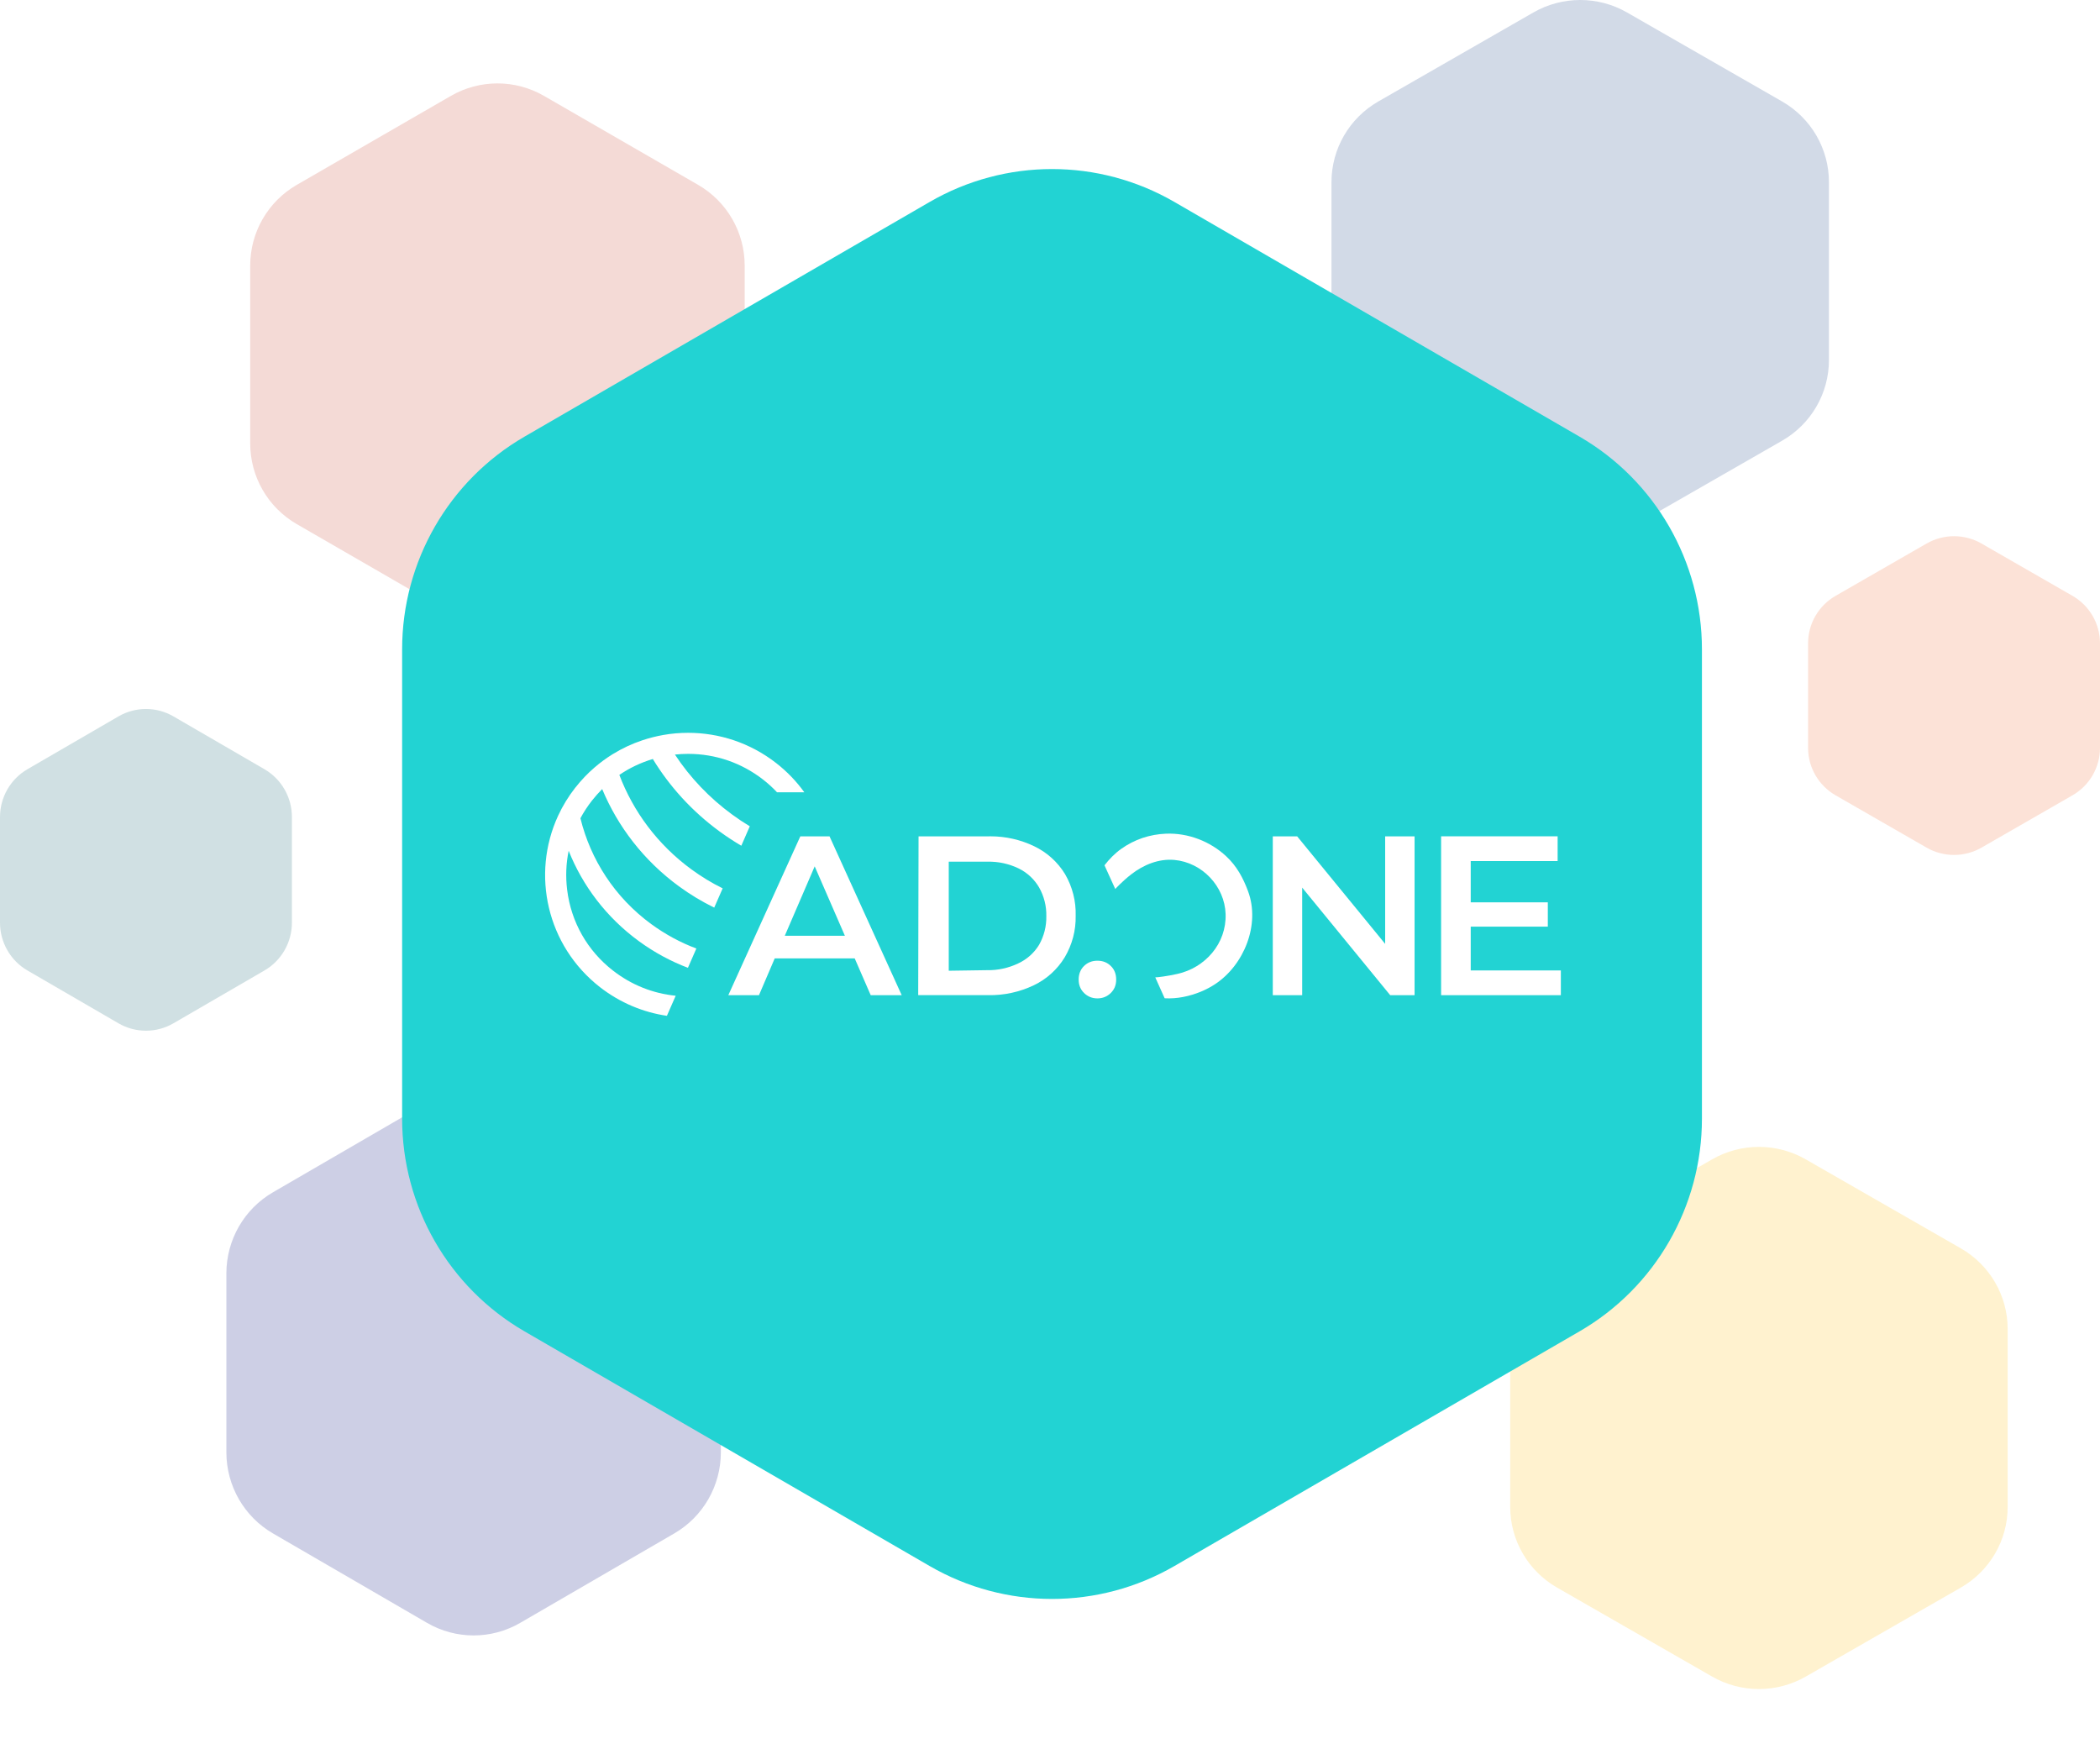 <?xml version="1.0" encoding="UTF-8"?> <svg xmlns="http://www.w3.org/2000/svg" width="705" height="587" viewBox="0 0 705 587" fill="none"><g opacity="0.2"><path d="M151.374 32.187C161.043 26.604 172.957 26.604 182.626 32.187L234.374 62.062C244.043 67.644 250 77.96 250 89.125V148.875C250 160.04 244.043 170.356 234.374 175.938L182.626 205.813C172.957 211.396 161.043 211.396 151.374 205.813L99.626 175.938C89.957 170.356 84 160.04 84 148.875V89.125C84 77.96 89.957 67.644 99.626 62.062L151.374 32.187Z" fill="#C74634" style="mix-blend-mode:multiply"></path></g><g opacity="0.2"><path d="M514.78 4.187C524.507 -1.396 536.493 -1.396 546.22 4.187L598.28 34.062C608.007 39.644 614 49.961 614 61.125V120.875C614 132.04 608.007 142.356 598.28 147.938L546.22 177.813C536.493 183.396 524.507 183.396 514.78 177.813L462.72 147.938C452.993 142.356 447 132.04 447 120.875V61.125C447 49.961 452.993 39.644 462.72 34.062L514.78 4.187Z" fill="#1D4489" style="mix-blend-mode:multiply"></path></g><g opacity="0.2"><path d="M143.374 370.21C153.043 364.597 164.957 364.597 174.626 370.21L226.374 400.249C236.043 405.862 242 416.235 242 427.461V487.539C242 498.765 236.043 509.138 226.374 514.751L174.626 544.79C164.957 550.403 153.043 550.403 143.374 544.79L91.626 514.751C81.957 509.138 76 498.765 76 487.539V427.461C76 416.235 81.957 405.862 91.626 400.249L143.374 370.21Z" fill="#050F7E" style="mix-blend-mode:multiply"></path></g><g opacity="0.2"><path d="M574.78 389.187C584.507 383.604 596.493 383.604 606.22 389.187L658.28 419.062C668.007 424.644 674 434.961 674 446.125V505.875C674 517.04 668.007 527.356 658.28 532.938L606.22 562.813C596.493 568.396 584.507 568.396 574.78 562.813L522.72 532.938C512.993 527.356 507 517.04 507 505.875V446.125C507 434.961 512.993 424.644 522.72 419.062L574.78 389.187Z" fill="#FFC00E" style="mix-blend-mode:multiply"></path></g><g opacity="0.2"><path d="M646.775 182.461C652.483 179.18 659.517 179.18 665.225 182.461L695.775 200.025C701.483 203.307 705 209.372 705 215.936V251.064C705 257.628 701.483 263.693 695.775 266.975L665.225 284.539C659.517 287.82 652.483 287.82 646.775 284.539L616.225 266.975C610.517 263.693 607 257.628 607 251.064V215.936C607 209.372 610.517 203.307 616.225 200.025L646.775 182.461Z" fill="#F06F37" style="mix-blend-mode:multiply"></path></g><g opacity="0.2"><path d="M39.775 240.484C45.483 237.172 52.517 237.172 58.225 240.484L88.775 258.212C94.483 261.525 98 267.647 98 274.272V309.728C98 316.353 94.483 322.475 88.775 325.788L58.225 343.516C52.517 346.828 45.483 346.828 39.775 343.516L9.225 325.788C3.517 322.475 0 316.353 0 309.728V274.272C0 267.647 3.517 261.525 9.225 258.212L39.775 240.484Z" fill="#166671" style="mix-blend-mode:multiply"></path></g><g filter="url(#filter0_d_14111_83477)"><path d="M312.105 67.792C337.524 53.069 368.84 53.069 394.258 67.792L530.287 146.583C555.705 161.305 571.364 188.514 571.364 217.959V375.541C571.364 404.986 555.705 432.195 530.287 446.917L394.258 525.708C368.84 540.431 337.524 540.431 312.105 525.708L176.076 446.917C150.658 432.195 135 404.986 135 375.541V217.959C135 188.514 150.658 161.305 176.076 146.583L312.105 67.792Z" fill="#22D3D3"></path><path d="M407.982 330.336C406.477 331.327 404.888 332.164 403.228 332.86C399.363 334.453 395.167 335.349 390.993 335.113L387.84 328.094C388.729 328.082 391.74 327.717 395.249 326.938C404.603 324.874 411.776 316.734 411.456 306.848C411.148 297.505 403.596 289.519 394.23 288.669C388.99 288.209 383.892 290.297 379.754 293.518C376.767 295.842 374.408 298.425 374.408 298.425L370.792 290.474C372.428 288.374 374.253 286.487 376.411 284.953C378.604 283.396 381.011 282.157 383.548 281.296C386.097 280.447 388.765 279.963 391.444 279.857C398.842 279.562 406.24 282.405 411.634 287.431C415.19 290.734 417.336 294.697 418.996 299.192C423.134 310.364 417.656 323.918 407.982 330.336Z" fill="white"></path><path fill-rule="evenodd" clip-rule="evenodd" d="M357.561 293.447C355.095 289.389 351.491 286.133 347.199 284.08C342.623 281.874 337.608 280.742 332.534 280.742C332.305 280.742 332.076 280.754 331.846 280.754H308.373L308.254 334.063H331.716C337.027 334.17 342.291 333.025 347.081 330.737C351.372 328.684 354.965 325.428 357.43 321.382C359.944 317.147 361.224 312.31 361.118 307.414C361.26 302.519 360.027 297.682 357.561 293.447ZM341.793 323.423C344.721 322.078 347.164 319.907 348.835 317.17C350.495 314.233 351.337 310.906 351.266 307.532C351.337 304.158 350.495 300.832 348.835 297.894C347.223 295.134 344.828 292.916 341.947 291.512C338.711 289.955 335.142 289.176 331.538 289.259H318.509V325.865L331.384 325.676C334.988 325.747 338.557 324.968 341.793 323.423Z" fill="white"></path><path fill-rule="evenodd" clip-rule="evenodd" d="M231.027 246C241.377 246 251.786 249.315 260.571 256.157C264.27 259.036 267.424 262.35 270.02 265.96H260.856C259.433 264.438 257.88 263.023 256.197 261.713C248.929 256.063 240.227 253.066 231.027 253.066C229.534 253.066 228.052 253.149 226.582 253.302C231.656 261.006 238.117 267.824 245.799 273.439C247.72 274.843 249.7 276.165 251.715 277.38L248.87 283.903C246.392 282.452 243.962 280.86 241.591 279.126C232.308 272.331 224.791 264.026 219.16 254.789C215.153 255.992 211.359 257.785 207.921 260.133C212.58 272.39 220.725 283.49 232.106 291.831C235.449 294.284 238.959 296.408 242.61 298.213L239.777 304.678C235.687 302.684 231.703 300.289 227.898 297.505C216.066 288.834 207.411 277.474 202.159 264.887C200.974 266.09 199.836 267.352 198.78 268.685C197.287 270.596 195.971 272.59 194.856 274.678C198.235 288.457 206.297 301.186 218.65 310.222C223.369 313.667 228.443 316.415 233.778 318.409L230.944 324.886C225.194 322.703 219.646 319.718 214.453 315.92C203.499 307.898 195.579 297.304 190.908 285.602C190.031 289.849 189.853 294.261 190.399 298.697C191.715 309.479 197.18 319.129 205.787 325.817C211.964 330.619 219.172 333.509 226.842 334.264L223.89 341C215.947 339.832 208.194 336.647 201.412 331.374C183.57 317.465 178.282 293.494 187.364 273.841C188.893 270.514 190.837 267.34 193.197 264.321H193.22C195.153 261.855 197.275 259.637 199.563 257.667C201.495 255.992 203.546 254.494 205.68 253.172C208.846 251.226 212.201 249.657 215.675 248.501C217.974 247.734 220.322 247.144 222.705 246.72C225.443 246.236 228.229 246 231.027 246ZM268.68 280.754H278.485L302.717 334.075H292.308L286.938 321.724H260.085L254.798 334.075H244.507L268.68 280.754ZM273.506 290.828L263.464 314.127H283.642L273.506 290.828ZM466.714 334.075H474.895V280.754H465.019V316.852L435.475 280.754H427.295V334.075H437.159V297.965L466.714 334.075ZM524 334.075V325.77H493.745V311.06H519.625V302.908H493.745V289.047H522.921V280.742H483.798V334.075H524Z" fill="white"></path><path d="M363.963 333.367C362.73 332.176 362.125 330.666 362.125 328.837C362.125 327.009 362.718 325.44 363.927 324.272C365.137 323.092 366.618 322.503 368.421 322.503C370.223 322.503 371.728 323.092 372.914 324.272C374.123 325.428 374.716 326.962 374.716 328.837C374.716 330.713 374.099 332.176 372.878 333.367C371.645 334.559 370.163 335.149 368.421 335.149C366.678 335.149 365.196 334.559 363.963 333.367Z" fill="white"></path></g><defs><filter id="filter0_d_14111_83477" x="85" y="6.75" width="536.363" height="580" filterUnits="userSpaceOnUse" color-interpolation-filters="sRGB"><feFlood flood-opacity="0" result="BackgroundImageFix"></feFlood><feColorMatrix in="SourceAlpha" type="matrix" values="0 0 0 0 0 0 0 0 0 0 0 0 0 0 0 0 0 0 127 0" result="hardAlpha"></feColorMatrix><feOffset></feOffset><feGaussianBlur stdDeviation="25"></feGaussianBlur><feComposite in2="hardAlpha" operator="out"></feComposite><feColorMatrix type="matrix" values="0 0 0 0 0.878 0 0 0 0 0.878 0 0 0 0 0.89 0 0 0 1 0"></feColorMatrix><feBlend mode="normal" in2="BackgroundImageFix" result="effect1_dropShadow_14111_83477"></feBlend><feBlend mode="normal" in="SourceGraphic" in2="effect1_dropShadow_14111_83477" result="shape"></feBlend></filter></defs></svg> 